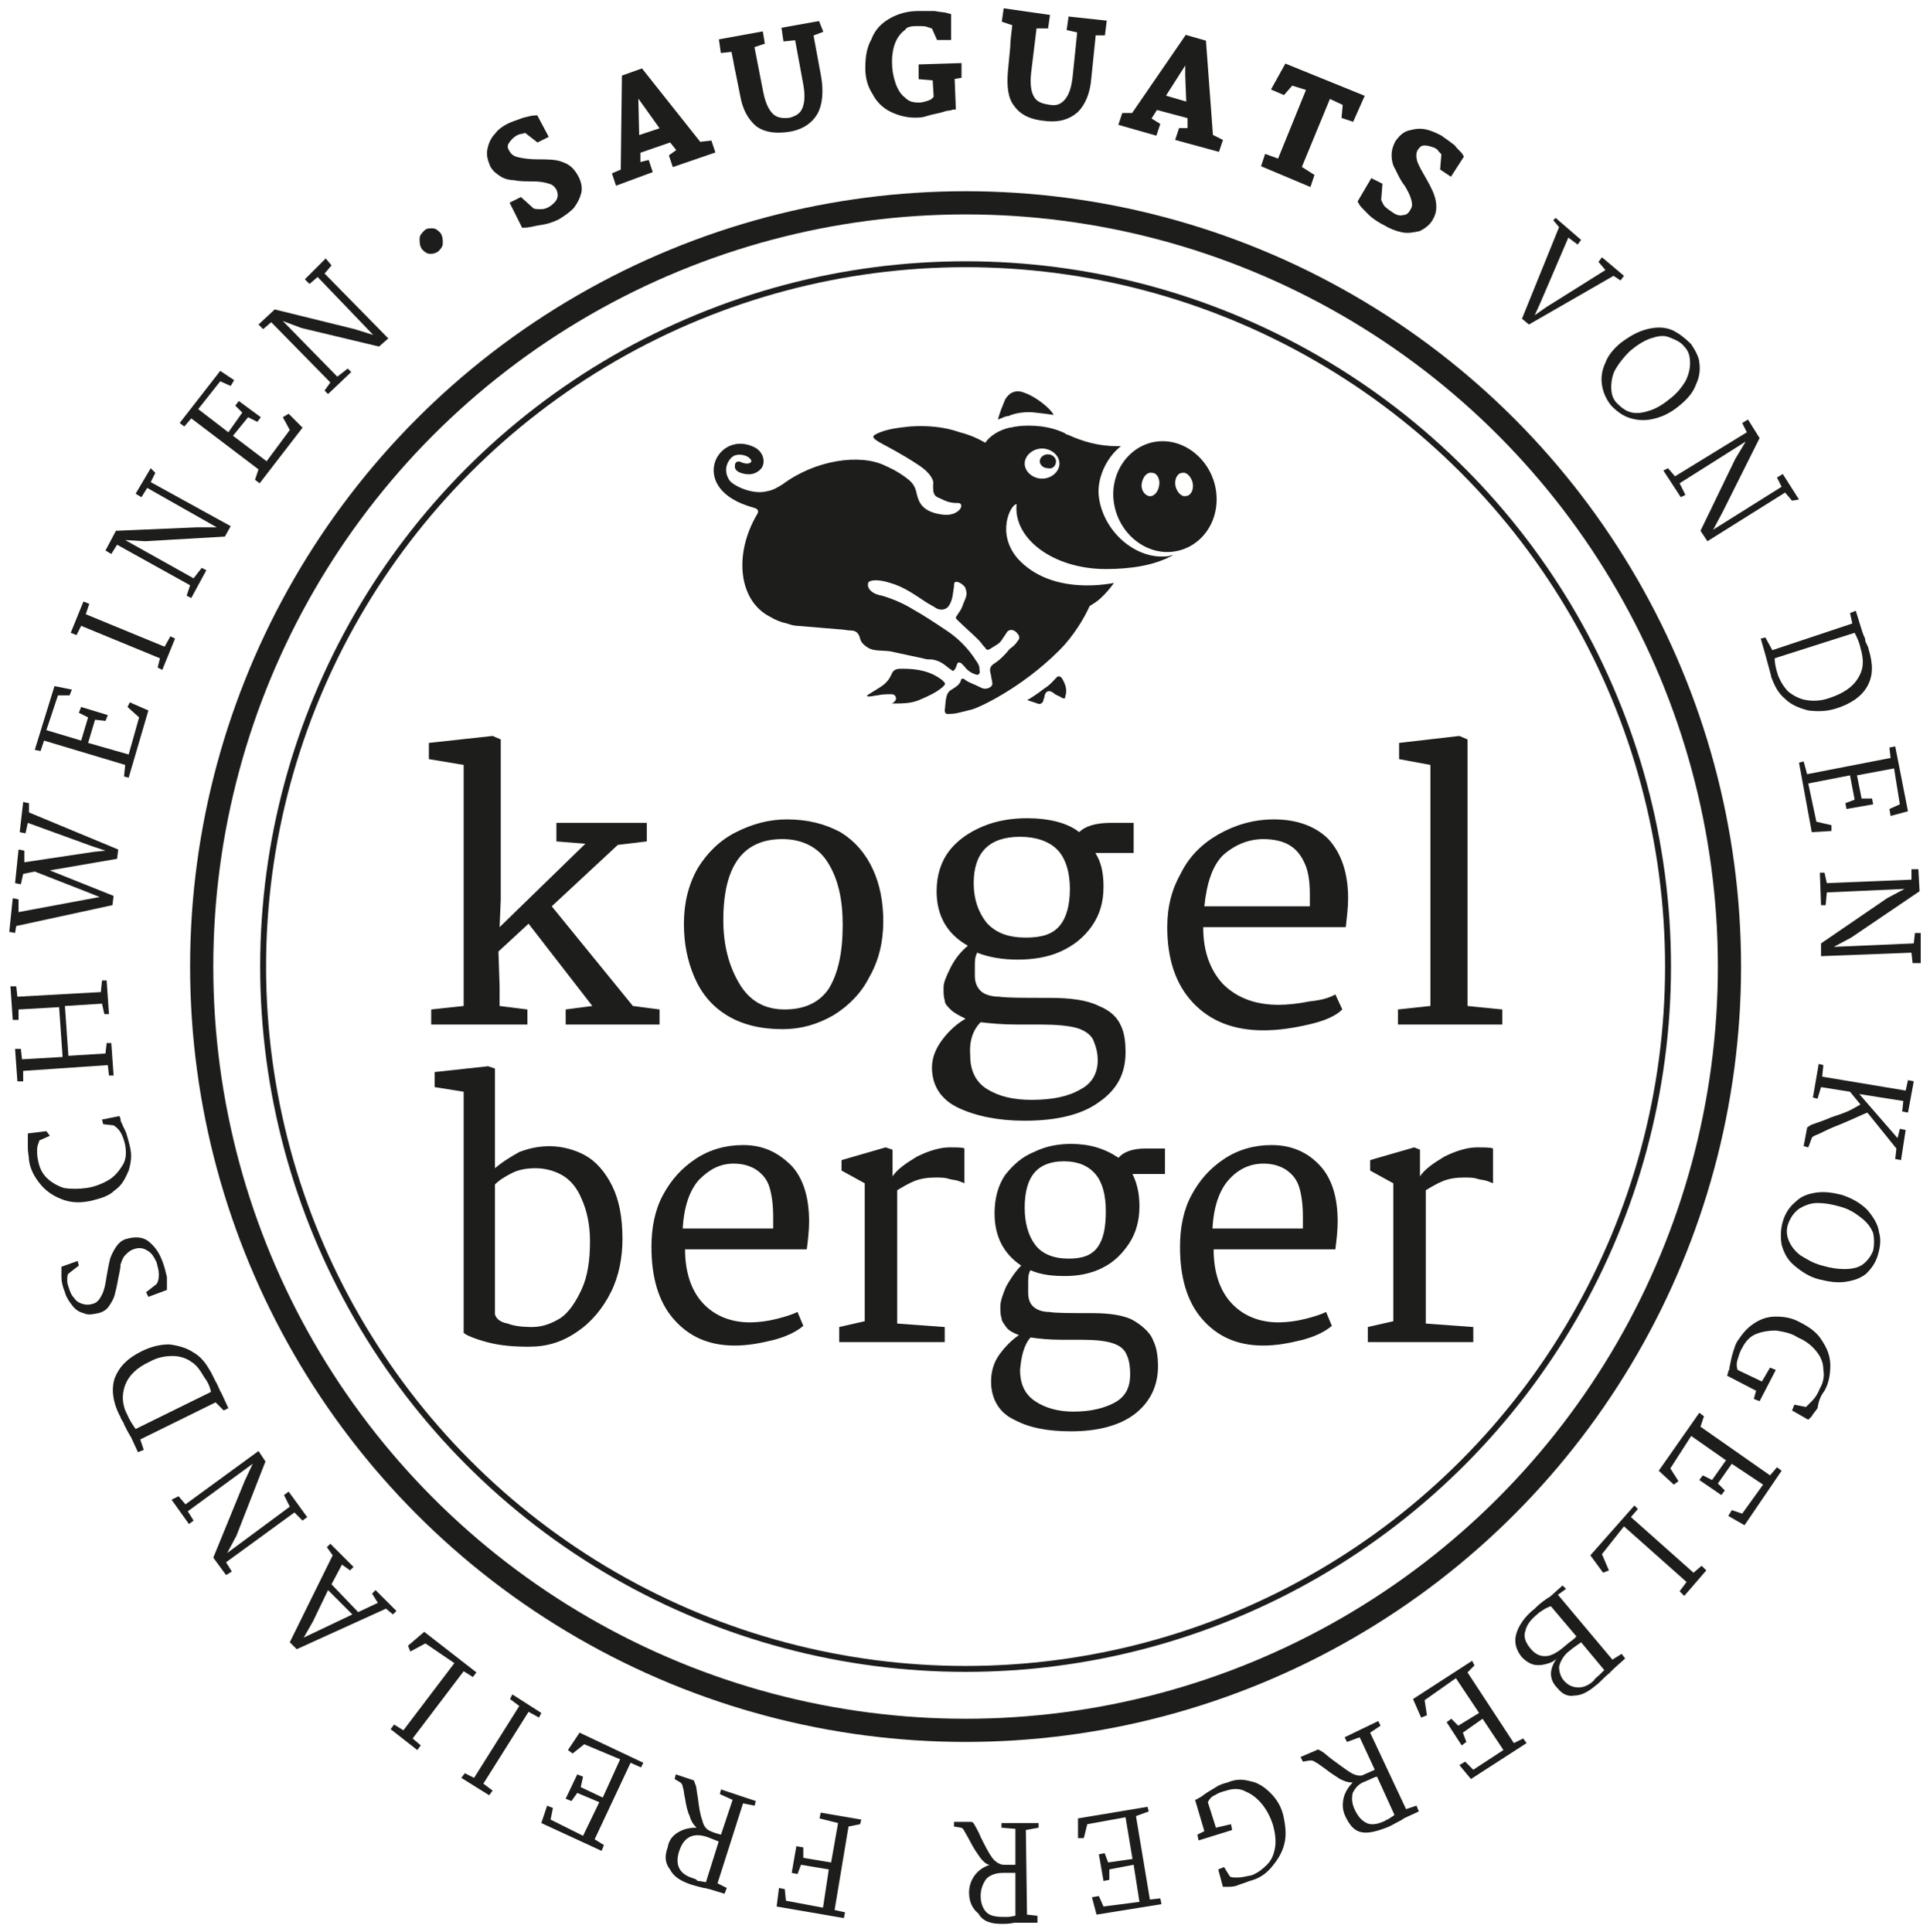 <?xml version="1.0" encoding="utf-8"?>
<!-- Generator: Adobe Illustrator 26.3.1, SVG Export Plug-In . SVG Version: 6.00 Build 0)  -->
<svg version="1.1" id="Ebene_1" xmlns="http://www.w3.org/2000/svg" xmlns:xlink="http://www.w3.org/1999/xlink" x="0px" y="0px"
	 viewBox="0 0 166.5 166.7" style="enable-background:new 0 0 166.5 166.7;" xml:space="preserve">
<style type="text/css">
	.st0{clip-path:url(#SVGID_00000016788558598854161510000006820777358550801338_);fill:none;stroke:#1D1D1B;stroke-width:2;}
	.st1{clip-path:url(#SVGID_00000016788558598854161510000006820777358550801338_);fill:none;stroke:#1D1D1B;stroke-width:0.51;}
	.st2{clip-path:url(#SVGID_00000016788558598854161510000006820777358550801338_);fill:#1D1D1B;}
	
		.st3{clip-path:url(#SVGID_00000016788558598854161510000006820777358550801338_);fill:none;stroke:#1D1D1B;stroke-width:0.5;stroke-miterlimit:7.198;}
</style>
<g>
	<defs>
		<rect id="SVGID_1_" x="0.7" y="0.7" width="165" height="165.3"/>
	</defs>
	<clipPath id="SVGID_00000044157823540812565220000016951752059954565008_">
		<use xlink:href="#SVGID_1_"  style="overflow:visible;"/>
	</clipPath>
	
		<circle style="clip-path:url(#SVGID_00000044157823540812565220000016951752059954565008_);fill:none;stroke:#1D1D1B;stroke-width:2;" cx="83.3" cy="83.4" r="65.9"/>
	
		<circle style="clip-path:url(#SVGID_00000044157823540812565220000016951752059954565008_);fill:none;stroke:#1D1D1B;stroke-width:0.51;" cx="83.3" cy="83.4" r="60.6"/>
	<path style="clip-path:url(#SVGID_00000044157823540812565220000016951752059954565008_);fill:#1D1D1B;" d="M120.6,87.1v1.3h9v-1.3
		l-3-0.3v-23l-0.7-0.3l-5.2,0.6v1.4l2.7,0.5v20.8L120.6,87.1z M109,72.4c0.9,0,1.7,0.2,2.2,0.5c0.7,0.4,1.1,1,1.4,1.7
		c0.3,0.7,0.4,1.6,0.4,2.6c0,0.5,0,0.8,0,1h-9.1c0.2-2,0.7-3.5,1.6-4.4C106.5,72.9,107.7,72.4,109,72.4 M109.9,70.7
		c-1.8,0-3.4,0.5-4.8,1.3c-1.4,0.8-2.5,1.9-3.2,3.3c-0.8,1.4-1.2,2.9-1.2,4.7c0,2.7,0.7,4.9,2.2,6.5c1.5,1.6,3.5,2.4,6.1,2.4
		c1.3,0,2.6-0.2,3.9-0.5c1.3-0.3,2.3-0.7,2.9-1.3l-0.6-1.3c-0.5,0.3-1.2,0.5-2.2,0.6c-1,0.2-1.9,0.3-2.7,0.3c-2,0-3.6-0.6-4.8-1.8
		c-1.1-1.2-1.7-2.8-1.7-4.9h12.3c0.1-0.9,0.2-1.7,0.2-2.5c0-2.2-0.6-3.9-1.7-5.1C113.5,71.3,111.9,70.7,109.9,70.7 M84.6,88.2
		c0.8,0.1,1.9,0.2,3.1,0.2l2.1,0c1.3,0,2.4,0.1,3.1,0.3c0.7,0.2,1.2,0.6,1.4,1c0.2,0.5,0.4,1,0.4,1.8c0,1.1-0.5,2-1.5,2.5
		c-1,0.6-2.4,0.9-4.2,0.9c-1.6,0-2.8-0.3-3.8-0.9c-1-0.6-1.5-1.6-1.5-2.9C83.6,89.9,83.9,88.9,84.6,88.2 M88,72.2
		c1.4,0,2.5,0.4,3.2,1.1c0.7,0.7,1.1,1.9,1.1,3.4c0,1.4-0.3,2.5-0.9,3.2c-0.6,0.7-1.5,1-2.9,1c-1.5,0-2.6-0.4-3.4-1.3
		c-0.7-0.9-1.1-2-1.1-3.4C84,73.6,85.3,72.2,88,72.2 M88.6,70.6c-1.3,0-2.6,0.2-3.8,0.7s-2.2,1.2-2.9,2.1c-0.7,0.9-1.1,2.1-1.1,3.5
		c0,2.1,0.9,3.7,2.7,4.7c-0.6,0.5-1.1,1.1-1.5,1.9s-0.6,1.3-0.6,1.7c0,0.5,0,0.8,0.1,1.1c0,0.3,0.2,0.5,0.5,0.8
		c0.3,0.3,0.7,0.5,1.3,0.8c-0.7,0.4-1.4,1-2,1.8c-0.6,0.8-0.9,1.6-0.9,2.4c0,1.6,0.8,2.8,2.3,3.5c1.5,0.7,3.4,1.1,5.7,1.1
		c2.7,0,4.9-0.5,6.4-1.6c1.6-1.1,2.3-2.5,2.3-4.3c0-0.9-0.1-1.7-0.4-2.3c-0.3-0.7-0.9-1.3-1.9-1.7c-1-0.5-2.4-0.7-4.3-0.7
		c-2.2,0-3.6,0-4.3-0.1c-0.7,0-1.3-0.2-1.6-0.5c-0.3-0.3-0.5-0.7-0.5-1.3c0-0.1,0-0.3,0-0.8s0-0.8,0.2-1.2c1,0.4,2.2,0.6,3.5,0.6
		c1.3,0,2.6-0.2,3.7-0.7c1.1-0.5,2-1.2,2.7-2.2s1-2.1,1-3.4c0-1.2-0.2-2.1-0.7-2.9h3.3V71h-2c-1.3,0-2.2,0.3-2.7,0.8
		C92.1,71,90.5,70.6,88.6,70.6 M67.5,72.4c1.7,0,3.1,0.7,3.9,2c0.9,1.4,1.3,3.2,1.3,5.4c0,2.4-0.4,4.2-1.2,5.5
		c-0.8,1.2-2.1,1.8-3.8,1.8c-1.7,0-3-0.7-3.9-2.2c-0.9-1.5-1.4-3.3-1.4-5.5C62.4,74.7,64.1,72.4,67.5,72.4 M67.9,70.7
		c-1.6,0-3,0.4-4.4,1.1c-1.4,0.7-2.5,1.8-3.3,3.1c-0.8,1.4-1.2,3-1.2,4.8c0,1.7,0.3,3.2,0.9,4.6c0.6,1.4,1.5,2.5,2.8,3.3
		c1.3,0.8,2.9,1.2,4.8,1.2c1.6,0,3-0.4,4.4-1.2c1.3-0.8,2.4-1.9,3.1-3.3c0.8-1.4,1.2-3,1.2-4.8c0-1.7-0.3-3.2-0.9-4.5
		c-0.6-1.3-1.5-2.4-2.8-3.2C71.2,71.1,69.7,70.7,67.9,70.7 M37.2,87.1v1.3h8.3v-1.3l-2.4-0.3v-1.7l-0.1-3l2.6-2.4l5.5,7.1l-2.3,0.3
		v1.3h8.1v-1.3l-2.3-0.3l-7-8.6l5.7-5.3l2.5-0.3v-1.6H48v1.6l2.5,0.2L43.1,80l0.1-2.4V63.8l-0.7-0.3L37,64.1v1.4l3,0.5v20.8
		L37.2,87.1z"/>
	<path style="clip-path:url(#SVGID_00000044157823540812565220000016951752059954565008_);fill:#1D1D1B;" d="M118,114.5v1.3h9.1
		v-1.3l-4.1-0.3v-11.5c0.5-0.3,1-0.6,1.5-0.8c0.5-0.2,1.1-0.3,1.8-0.3c0.4,0,0.8,0,1.1,0.1c0.3,0.1,0.6,0.1,0.9,0.2
		c0.3,0.1,0.5,0.2,0.5,0.2v-3c-0.2-0.1-0.7-0.1-1.4-0.1c-0.8,0-1.8,0.3-2.8,0.8c-1,0.6-1.7,1.1-2.1,1.7v-2.3L122,99l-3.8,1.1v0.9
		l2,1.1v11.9L118,114.5z M109,100.4c0.8,0,1.4,0.2,1.9,0.5c0.6,0.4,1,0.9,1.2,1.6c0.2,0.7,0.3,1.5,0.3,2.5c0,0.4,0,0.8,0,1h-7.8
		c0.1-1.9,0.6-3.3,1.4-4.2C106.8,100.9,107.8,100.4,109,100.4 M109.7,98.8c-1.5,0-2.9,0.4-4.1,1.2c-1.2,0.8-2.1,1.8-2.8,3.1
		c-0.7,1.3-1,2.8-1,4.5c0,2.6,0.6,4.7,1.9,6.2c1.3,1.5,3,2.3,5.3,2.3c1.1,0,2.2-0.2,3.4-0.5c1.1-0.3,1.9-0.7,2.5-1.2l-0.5-1.2
		c-0.4,0.2-1,0.4-1.8,0.6c-0.8,0.2-1.6,0.3-2.3,0.3c-1.7,0-3.1-0.6-4.1-1.7c-1-1.1-1.5-2.7-1.5-4.6h10.5c0.1-0.8,0.2-1.6,0.2-2.4
		c0-2.1-0.5-3.7-1.5-4.8C112.8,99.4,111.4,98.8,109.7,98.8 M88.9,115.4c0.7,0.1,1.6,0.2,2.7,0.2l1.8,0c1.1,0,2,0.1,2.6,0.3
		c0.6,0.2,1,0.5,1.2,1c0.2,0.4,0.3,1,0.3,1.7c0,1.1-0.4,1.9-1.3,2.4c-0.9,0.5-2.1,0.8-3.6,0.8c-1.3,0-2.4-0.3-3.3-0.9
		c-0.9-0.6-1.3-1.5-1.3-2.7C88.1,117.1,88.3,116.1,88.9,115.4 M91.8,100.2c1.2,0,2.1,0.4,2.7,1.1c0.6,0.7,0.9,1.8,0.9,3.2
		c0,1.4-0.2,2.4-0.7,3.1c-0.5,0.7-1.3,1-2.5,1c-1.3,0-2.3-0.4-2.9-1.2c-0.6-0.8-0.9-1.9-0.9-3.2C88.4,101.5,89.5,100.2,91.8,100.2
		 M92.4,98.7c-1.1,0-2.2,0.2-3.2,0.7c-1,0.4-1.8,1.1-2.5,2c-0.6,0.9-0.9,2-0.9,3.3c0,2,0.8,3.5,2.3,4.5c-0.5,0.5-0.9,1.1-1.3,1.8
		c-0.3,0.7-0.5,1.3-0.5,1.7c0,0.4,0,0.8,0.1,1c0,0.3,0.2,0.5,0.4,0.8c0.2,0.3,0.6,0.5,1.1,0.7c-0.6,0.4-1.2,1-1.7,1.7
		c-0.5,0.7-0.7,1.5-0.7,2.3c0,1.5,0.7,2.7,2,3.3c1.3,0.7,2.9,1,4.9,1c2.3,0,4.2-0.5,5.5-1.5c1.3-1,2-2.4,2-4.1
		c0-0.8-0.1-1.6-0.4-2.2c-0.2-0.6-0.8-1.2-1.6-1.7c-0.8-0.5-2.1-0.7-3.7-0.7c-1.9,0-3.1,0-3.7-0.1c-0.6,0-1.1-0.2-1.4-0.5
		c-0.3-0.3-0.4-0.7-0.4-1.2c0-0.1,0-0.3,0-0.8c0-0.4,0-0.8,0.2-1.1c0.9,0.4,1.9,0.5,3,0.5c1.1,0,2.2-0.2,3.2-0.7
		c1-0.5,1.7-1.2,2.3-2.1c0.6-0.9,0.9-2,0.9-3.2c0-1.1-0.2-2-0.6-2.8h2.8v-2.2h-1.7c-1.1,0-1.9,0.3-2.3,0.8
		C95.3,99.1,94,98.7,92.4,98.7 M72.4,114.5v1.3h9.1v-1.3l-4.1-0.3v-11.5c0.5-0.3,1-0.6,1.5-0.8c0.5-0.2,1.1-0.3,1.8-0.3
		c0.4,0,0.8,0,1.1,0.1c0.3,0.1,0.6,0.1,0.9,0.2c0.3,0.1,0.5,0.2,0.5,0.2v-3C83.1,99,82.6,99,81.9,99c-0.8,0-1.8,0.3-2.8,0.8
		c-1,0.6-1.7,1.1-2.1,1.7v-2.3L76.4,99l-3.8,1.1v0.9l2,1.1v11.9L72.4,114.5z M63.3,100.4c0.8,0,1.4,0.2,1.9,0.5
		c0.6,0.4,1,0.9,1.2,1.6c0.2,0.7,0.3,1.5,0.3,2.5c0,0.4,0,0.8,0,1h-7.8c0.1-1.9,0.6-3.3,1.4-4.2C61.2,100.9,62.1,100.4,63.3,100.4
		 M64.1,98.8c-1.5,0-2.9,0.4-4.1,1.2c-1.2,0.8-2.1,1.8-2.8,3.1c-0.7,1.3-1,2.8-1,4.5c0,2.6,0.6,4.7,1.9,6.2c1.3,1.5,3,2.3,5.3,2.3
		c1.1,0,2.2-0.2,3.4-0.5c1.1-0.3,1.9-0.7,2.5-1.2l-0.5-1.2c-0.4,0.2-1,0.4-1.8,0.6c-0.8,0.2-1.6,0.3-2.3,0.3c-1.7,0-3.1-0.6-4.1-1.7
		c-1-1.1-1.5-2.7-1.5-4.6h10.5c0.1-0.8,0.2-1.6,0.2-2.4c0-2.1-0.5-3.7-1.5-4.8C67.1,99.4,65.8,98.8,64.1,98.8 M42.7,113.4v-11.2
		c0.4-0.4,0.9-0.7,1.5-1c0.6-0.3,1.3-0.4,2-0.4c0.8,0,1.6,0.2,2.3,0.6c0.7,0.4,1.3,1.1,1.7,2.1c0.4,0.9,0.7,2.1,0.7,3.6
		c0,1.6-0.2,3-0.7,4.1c-0.5,1.1-1.1,2-1.8,2.5c-0.8,0.5-1.6,0.8-2.5,0.8c-0.9,0-1.6-0.1-2.1-0.3C43.2,114.1,42.8,113.8,42.7,113.4
		 M40,94.2V115c0.2,0.2,0.9,0.5,2,0.8c1.1,0.3,2.3,0.4,3.6,0.4c1.6,0,2.9-0.4,4.2-1.3c1.2-0.8,2.2-2,2.9-3.4c0.7-1.4,1-3,1-4.6
		c0-1.9-0.3-3.4-0.9-4.6c-0.6-1.2-1.4-2.1-2.3-2.6s-2-0.8-3.1-0.8c-1,0-1.8,0.2-2.6,0.5c-0.7,0.4-1.4,0.8-2.1,1.4v-8.6l-0.6-0.2
		l-4.6,0.5v1.3L40,94.2z"/>
	<path style="clip-path:url(#SVGID_00000044157823540812565220000016951752059954565008_);fill:#1D1D1B;" d="M90.1,59.4
		c-0.5,0.4-1.4,1-1.5,1c0.3,0.1,0.6,0.2,0.9,0.3c0.2,0.1,0.4,0,0.5-0.2c0-0.2,0.1-0.2,0.1-0.4c0.1-0.5,0.4-0.6,0.8-0.3
		c0.2,0.2,0.4,0.2,0.7,0.4c0.2,0.1,0.3,0.1,0.3-0.1c0.2-0.6,0-1.1-0.3-1.6c-0.1-0.1-0.2-0.2-0.4-0.1C90.9,58.7,90.6,59.1,90.1,59.4
		 M75.6,59.5c-0.3,0.2-0.5,0.3-0.8,0.5c0,0,0,0.1,0.1,0.1c0.3,0,0.6-0.1,0.8-0.1c0.4-0.1,0.8-0.1,1.2-0.1c0.3,0,0.4,0.2,0.4,0.4
		c0,0.1-0.1,0.2-0.2,0.3c-0.1,0.1-0.2,0.1-0.3,0.1c0.1,0,0.2,0,0.3,0c0.7,0,1.5,0,2.2-0.3c0.7-0.3,1.4-0.6,2-1.1
		c0.3-0.3,0.3-0.3,0-0.6c-1-0.8-2.2-1-3.4-1c-0.5,0-0.8,0-1,0.5C76.6,58.9,76.1,59.2,75.6,59.5 M89.3,35.6c1,0.1,1.5,0.2,1.6,0.2
		c-0.3-0.6-1.6-1.6-2.5-1.9c-0.7-0.3-1.3-0.1-1.7,0.6c-0.2,0.5-0.5,1.2-0.6,1.7c0.3-0.1,0.6-0.3,0.9-0.3
		C87.6,35.6,88.7,35.5,89.3,35.6 M91.1,39.8c0-0.3-0.3-0.6-0.7-0.6c-0.4,0-0.7,0.3-0.7,0.6c0,0.3,0.3,0.6,0.7,0.6
		C90.8,40.5,91.1,40.2,91.1,39.8 M91.4,40c0,0.7-0.7,1.3-1.5,1.3s-1.5-0.6-1.5-1.3c0-0.7,0.7-1.3,1.5-1.3S91.4,39.3,91.4,40
		 M96.7,38.5c-0.1,0-0.2,0-0.3,0c-1.6,0-3-0.4-4.3-1c-0.1,0-0.1,0-0.2-0.1c-0.6-0.3-1.3-0.5-2-0.6c-0.8-0.1-1.6-0.1-2.2,0
		c-0.2,0-0.4,0.1-0.6,0.1c-0.9,0.2-1.7,0.7-2.1,1.3c-0.7-0.4-1.4-0.7-2.2-0.9c-1.4-0.5-2.9-0.6-4.3-0.5c-0.9,0.1-2.1,0.2-3,0.7
		c-0.7,0.4,1,0.8,3.7,2.6c1.1,0.7,1.4,1.4,1.3,1.7c0,0.7,0,1,0.6,1.2c0.2,0.1,0.4,0.2,0.7,0.3c0.4,0.1,0.5,0.1,0.9,0.1
		c0.6,0.1,0,1.2-1.4,1c-1.7-0.2-2-1.1-2.1-1.4c-0.2-0.5-0.1-1-0.8-1.6c-1-0.8-1.8-1.1-2-1.2c-2.2-1.1-6.1-0.5-8.9,1.6c0,0,0,0,0,0
		c-0.5,0.3-0.8,0.5-1.4,0.6c-1.2,0.3-2.9-0.5-3.2-1c-0.5-0.8-0.2-1.6,0.3-2c0.4-0.3,1.3-0.2,1.6,0.3c0.1,0.2-0.2,0.3-0.3,0.3
		c-0.1,0-0.3,0-0.5-0.1c-0.2-0.1-0.4-0.1-0.5,0c-0.1,0.1-0.1,0.2-0.1,0.4c0,0.2,0.2,0.4,0.5,0.5c0.6,0.2,1.2,0.2,1.7-0.3
		c0.5-0.5,0.3-1.5-0.5-1.9c-1.8-0.9-3.3,0.3-3.5,1.6c-0.2,1.2,0.5,2.8,3.4,3.6c0.4,0.1,0.5,0.3,0.3,0.6c0,0,0,0,0,0
		c-2,3.4-1.6,7.4,1.1,8.8c0.5,0.3,1,0.5,1.5,0.6c0.3,0.1,0.6,0.2,0.9,0.2c1.2,0.1,2.4,0.2,3.6,0.3c0.3,0,0.7,0.1,1,0.1
		c0.5,0,0.7,0.3,0.8,0.7c0.1,0.4,0.4,0.6,0.7,0.8c0.5,0.3,1.2,0.2,1.9,0.3c0.9,0.2,1.9,0.4,2.8,0.6c0.3,0.1,0.5,0.1,0.8,0.1
		c0.6,0.1,0.9,0.3,1.4,0.7c0.1,0.1,0.3,0.2,0.4,0.3c0.2-0.1,0.2-0.2,0.3-0.4c0.1-0.3,0.1-0.4,0.4-0.3c0.1,0.1,0.2,0.2,0.3,0.3
		c0.2,0.3,0.6,0.6,1,0.7c0.2,0.1,0.4-0.1,0.3-0.4c0-0.2,0-0.4-0.3-0.8c-0.7-1.1-1.6-2-2.7-2.7c-0.9-0.6-1.8-1.2-2.7-1.7
		c-0.8-0.5-1.7-0.9-2.7-1.2c-1.2-0.2-1.3-0.9-1.2-1.1c0-0.2,0.7-0.4,1.9,0c1.1,0.3,2.1,1,3,1.6c0.3,0.2,0.7,0.4,1,0.6
		c0.4,0.2,0.9,0.1,1.1-0.3c0.3-0.5,0.3-1,0.4-1.6c0-0.2,0-0.4,0.2-0.4c0.3,0,0.8,0.4,0.8,0.6c0.2,0.5,0,0.8-0.2,1.3
		c-0.2,0.6-0.3,0.6-0.6,1.1c-0.1,0.1,0,0.2,0.1,0.3c0.6,0.6,1.2,1.1,1.8,1.7c0.3,0.3,0.3,0.4,0.6,0.7c0.1,0.2,0.2,0.2,0.4,0.1
		c0.6-0.4,0.8-0.4,1.1-0.9c0.2-0.3,0.2-0.3,0.4-0.6c0.3-0.3,0.7-0.1,0.9,0.2c0,0,0.3,0.3,0,0.6c-0.2,0.3-0.3,0.4-0.7,0.7
		c-0.4,0.5-0.9,1-1.4,1.3c-0.4,0.3-0.3,0.6-0.2,1c0,0.2,0.1,0.4,0.1,0.6c0.1,0.4-0.5,0.6-0.8,0.5c-0.3-0.1-0.6-0.3-0.9-0.4
		c-0.2-0.1-0.5-0.2-0.7-0.4c-0.2-0.1-0.3,0-0.3,0.1c-0.1,0.4-0.5,0.6-0.8,0.8c-0.6,0.3-0.5,1.2-0.6,1.8c0,0.2,0.1,0.3,0.2,0.3
		c0.3,0,0.6,0,1-0.1c0.4-0.1,0.8-0.2,1.2-0.3c0.4-0.1,4.1-1.7,7.5-5.1c1.2-1.2,2.1-2.7,2.6-3.8c0.1-0.1,0.2-0.1,0.3-0.2
		c0.9-0.5,1.8-1.8,1.8-1.8c-0.1,0-5.3,1.2-8.3-2.1c-1.9-2.2-0.6-4.7-0.1-4.7c-0.3,3,3.2,5.6,7.7,5.6c2.1,0,4.2-0.3,5.8-1.2
		c-0.2,0-0.3,0.1-0.5,0.1c-2.7,0.3-5.5-2.1-5.9-5.1C94.6,41.5,95.3,39.6,96.7,38.5 M102.3,42.8c-0.4,0.1-0.8-0.4-0.9-0.9
		c-0.1-0.6,0.2-1.1,0.6-1.1c0.4-0.1,0.8,0.4,0.9,0.9C103,42.3,102.7,42.8,102.3,42.8 M100,41.9c-0.1,0.6-0.5,1-0.9,0.9
		c-0.4-0.1-0.7-0.6-0.6-1.1c0.1-0.6,0.5-1,0.9-0.9C99.8,40.8,100.1,41.3,100,41.9 M104.9,42.3c-0.4-2.6-2.7-4.5-5.1-4.2
		c-2.4,0.3-4.1,2.7-3.7,5.3c0.4,2.6,2.7,4.5,5.1,4.2C103.6,47.3,105.3,45,104.9,42.3"/>
	<path style="clip-path:url(#SVGID_00000044157823540812565220000016951752059954565008_);fill:#1D1D1B;" d="M37.8,21.7
		c0.2-0.2,0.4-0.4,0.4-0.7c0-0.3,0-0.6-0.2-0.9c-0.2-0.2-0.4-0.4-0.7-0.4c-0.3,0-0.5,0-0.7,0.2c-0.2,0.2-0.4,0.4-0.4,0.7
		c0,0.3,0,0.6,0.2,0.9c0.2,0.2,0.4,0.4,0.7,0.4C37.3,21.9,37.5,21.9,37.8,21.7 M28.1,22.3l-1.8,1.8l0.4,0.4l0.7-0.6l4.8,5l-1.6-0.5
		l-6.9-1.7l-1.4,1.3l0.4,0.4l0.7-0.6l5.1,5.2L28,33.7l0.3,0.3l2-1.9l-0.3-0.3l-0.9,0.7l-4.7-4.8l1.6,0.6l6.7,1.6l0.8-0.7l-5.5-5.6
		l0.6-0.7L28.1,22.3z M22,41.4l0.4,0.3l3.7-4.8l-1.2-1.2L24.4,36l0.6,1.1l-2,2.7l-2.9-2.2l1.3-1.6l0.8,0.4l0.3-0.4l-1.9-1.4
		l-0.3,0.4l0.6,0.6l-1.2,1.7l-2.6-2l1.9-2.4l0.9,0.4l0.3-0.5L19,32l-3.5,4.5l0.4,0.3l0.6-0.7l5.8,4.4L22,41.4z M13,40.4l-1.3,2.2
		l0.5,0.3l0.5-0.8l6,3.4l-1.7,0L10,45.8l-0.9,1.7l0.5,0.3l0.5-0.8l6.3,3.5l-0.3,0.9l0.4,0.2l1.3-2.4L17.4,49l-0.7,0.9l-5.9-3.3
		l1.7,0.1l6.9-0.4l0.5-0.9l-6.9-3.8l0.4-0.8L13,40.4z M13.6,57.6l0.4,0.2l1.1-2.7l-0.4-0.2l-0.5,0.9L7.4,53l0.3-0.9l-0.5-0.2
		l-1.1,2.7l0.5,0.2l0.4-0.8l6.8,2.8L13.6,57.6z M10.7,67l0.4,0.1l1.7-5.8l-1.6-0.7L11,61l1,0.9l-0.9,3.2l-3.5-1l0.6-2l0.9,0.1
		l0.2-0.5L7,61l-0.2,0.5l0.8,0.4l-0.6,2L4,63l1-3l1,0l0.2-0.5l-1.5-0.3L3,64.7l0.5,0.1l0.3-0.9l7,2.1L10.7,67z M1.4,79.9l8.3-1.8
		l0.1-0.8l-5.5-2.2l5.8-1l0.1-0.8l-7.7-3.2l0-0.8L2,69.2l-0.3,2.6l0.5,0.1l0.2-0.9L7.9,73l1.2,0.4l-1,0.1l-6,0.9l0-1l-0.5-0.1
		l-0.3,2.9l0.5,0.1l0.2-0.9l1-0.2L7.6,77l1,0.4l-1.1,0.2l-5.9,1.1l0-1.1l-0.5-0.1l-0.3,2.9l0.5,0.1L1.4,79.9z M9.4,92.8l0.4,0
		l-0.2-2.8l-0.4,0l-0.1,0.9l-3.2,0.2l-0.3-4.3l3.2-0.2l0.2,0.9l0.4,0l-0.2-2.9l-0.4,0l-0.1,1L1.5,86l-0.1-0.9l-0.5,0L1.1,88l0.5,0
		l0-0.9l3.5-0.2l0.3,4.3l-3.5,0.2l-0.1-0.9l-0.5,0l0.2,2.8l0.5,0l0-0.9l7.3-0.5L9.4,92.8z M2.5,100.1c0.1,0.8,0.5,1.5,1,2.1
		s1.1,1,1.9,1.3c0.8,0.3,1.6,0.3,2.5,0.1c0.8-0.2,1.5-0.4,2-0.9c0.6-0.4,0.9-1,1.2-1.7c0.2-0.7,0.3-1.3,0.1-2.1
		c-0.1-0.4-0.2-0.8-0.3-1.1s-0.3-0.6-0.4-0.9c0,0-0.1-0.1-0.1-0.3s-0.1-0.2-0.1-0.3l-1.5,0.3l0.1,0.4l0.9,0.1c0.5,0.3,0.8,0.8,1,1.7
		c0.1,0.6,0.1,1.2-0.2,1.7c-0.3,0.5-0.7,1-1.2,1.3c-0.5,0.3-1.2,0.6-1.9,0.7c-0.7,0.1-1.4,0.1-2,0c-0.6-0.2-1.1-0.5-1.5-0.9
		c-0.4-0.4-0.6-0.9-0.7-1.4c-0.1-0.4-0.1-0.7-0.1-1c0-0.3,0.1-0.5,0.2-0.8l0.9-0.4L4,97.6l-1.6,0.2l0,0.3c0,0.3,0,0.7,0,1
		C2.4,99.4,2.5,99.8,2.5,100.1 M14,108.8c-0.3-0.8-0.7-1.3-1.2-1.7c-0.5-0.4-1.2-0.4-1.9-0.2c-0.4,0.1-0.7,0.4-0.9,0.7
		c-0.2,0.3-0.4,0.7-0.5,1c-0.1,0.4-0.2,0.9-0.3,1.5c-0.1,0.7-0.2,1.2-0.4,1.6c-0.2,0.4-0.4,0.7-0.8,0.8c-0.3,0.1-0.6,0.1-0.9,0
		c-0.3-0.1-0.5-0.2-0.7-0.5c-0.2-0.2-0.3-0.4-0.4-0.7c-0.1-0.3-0.2-0.5-0.2-0.8c0-0.2,0-0.5,0.1-0.6l0.9-0.7l-0.1-0.4l-1.4,0.5
		c0,0.2,0,0.5,0,0.9c0,0.4,0.1,0.8,0.3,1.3c0.1,0.4,0.3,0.7,0.6,1.1s0.6,0.6,1,0.7c0.4,0.2,0.8,0.1,1.3,0c0.4-0.1,0.7-0.3,0.9-0.6
		c0.2-0.3,0.4-0.6,0.5-1c0.1-0.4,0.2-0.8,0.3-1.4c0.1-0.5,0.2-0.9,0.2-1.2c0.1-0.3,0.2-0.6,0.4-0.8s0.4-0.4,0.7-0.5
		c0.5-0.2,0.9-0.1,1.2,0.1c0.4,0.2,0.6,0.6,0.8,1c0.1,0.4,0.2,0.7,0.2,1s0,0.6-0.2,0.9l-0.9,0.7l0.2,0.4l1.6-0.6c0-0.2,0-0.6,0-1.1
		C14.3,109.8,14.2,109.3,14,108.8 M18.2,120.1l-6.5,3.2c-0.2-0.3-0.5-0.7-0.7-1.2c-0.5-0.9-0.5-1.8-0.2-2.6c0.3-0.8,1-1.5,2.1-2
		c0.7-0.4,1.4-0.5,2-0.5c0.6,0,1.2,0.2,1.6,0.5c0.5,0.3,0.8,0.8,1.1,1.3C17.9,119.2,18.1,119.6,18.2,120.1 M19.3,121.7l0.4-0.2
		l-0.6-1.3c-0.2-0.3-0.3-0.7-0.5-1c-0.2-0.4-0.3-0.6-0.4-0.8c-0.4-0.7-0.8-1.3-1.5-1.7c-0.6-0.4-1.3-0.6-2.1-0.7
		c-0.8,0-1.6,0.2-2.4,0.6c-1.2,0.6-1.9,1.3-2.3,2.3c-0.3,0.9-0.2,2,0.4,3.2c0.1,0.1,0.1,0.3,0.2,0.4c0.1,0.2,0.2,0.3,0.2,0.4
		c0.2,0.4,0.4,0.8,0.6,1.1l0.6,1.3l0.5-0.2l-0.3-0.9l6.5-3.2L19.3,121.7z M14.8,129.4l1.5,2.1l0.4-0.3l-0.5-0.8l5.6-4.1l-0.7,1.5
		l-2.7,6.6l1.1,1.5l0.5-0.3l-0.5-0.8l5.9-4.3l0.7,0.7l0.4-0.3l-1.6-2.2l-0.4,0.3l0.5,1l-5.4,4l0.8-1.5l2.5-6.4l-0.6-0.9l-6.3,4.6
		l-0.6-0.7L14.8,129.4z M28.3,137.2l2.1,2.1l-4.2,2l0.8-1.4L28.3,137.2z M33.9,139.3l0.3-0.3l-1.8-1.8l-0.3,0.3l0.5,0.8l-1.7,0.8
		l-2.3-2.4l0.9-1.7l0.7,0.5l0.3-0.3l-2-2l-0.3,0.3l0.5,0.7l-3.7,7.5l0.6,0.6l7.7-3.5L33.9,139.3z M40.8,144.7l0.3-0.4l-4.5-3.5
		l-1.4,1.2l0.2,0.5l1.3-0.7l2.5,1.7l-4.4,5.8l-0.8-0.5l-0.3,0.4l2.3,1.8l0.3-0.4l-0.7-0.6l4.4-5.8L40.8,144.7z M46.5,148.2l0.2-0.4
		l-2.5-1.6l-0.2,0.4l0.8,0.6l-3.9,6.2l-0.8-0.4l-0.3,0.4l2.4,1.5l0.3-0.4l-0.8-0.6l3.9-6.2L46.5,148.2z M55.3,152.5l0.2-0.4
		l-5.5-2.6L49,151l0.4,0.3l1-0.8l3.1,1.3l-1.5,3.3l-1.9-0.9l0.2-0.9l-0.5-0.2l-1,2.1l0.5,0.2l0.5-0.7l1.9,0.8l-1.4,2.9l-2.8-1.4
		l0.2-1l-0.5-0.2l-0.5,1.5l5.2,2.4l0.2-0.5l-0.8-0.5l3.1-6.6L55.3,152.5z M59.9,162.1c-0.7-0.2-1.1-0.5-1.3-0.9
		c-0.2-0.4-0.2-0.9,0-1.5c0.2-0.6,0.5-1,0.9-1.2c0.4-0.2,0.9-0.2,1.5,0c0.5,0.2,0.8,0.3,1,0.4l-1.1,3.5c-0.1,0-0.4-0.1-0.7-0.1
		C60,162.1,59.9,162.1,59.9,162.1 M59.6,162.6c0.3,0.1,0.7,0.2,1.1,0.3c0.2,0,0.4,0.1,0.5,0.1l1.3,0.4l0.2-0.5l-0.8-0.4l2.2-6.9
		l1,0.2l0.1-0.4l-3-1l-0.1,0.4l1.1,0.5l-1,3c-0.4-0.1-0.7-0.2-0.9-0.3c-0.3-0.1-0.6-0.4-0.7-0.9c-0.2-0.5-0.3-1.2-0.4-2
		c-0.1-0.5-0.1-0.9-0.2-1.1c-0.1-0.2-0.1-0.4-0.2-0.4l-1.5-0.5l-0.1,0.4l0.5,0.3c0.1,0.1,0.2,0.2,0.2,0.4c0.1,0.2,0.1,0.6,0.2,1
		c0.1,0.6,0.2,1.1,0.4,1.5c0.1,0.4,0.3,0.7,0.5,0.9l0.1,0.1c-0.6,0-1.1,0.1-1.6,0.4c-0.5,0.3-0.8,0.7-0.9,1.3
		c-0.3,0.8-0.2,1.4,0.2,1.9C58.1,161.9,58.7,162.3,59.6,162.6 M74.2,157.4l0.1-0.4l-3.5-0.6l-0.1,0.5l1.6,0.4l-0.6,3.4l-2.4-0.4
		l0-0.9l-0.6-0.1l-0.4,2.3l0.5,0.1l0.3-0.8l2.4,0.4l-0.5,3.3l-3.2-0.6l-0.1-1l-0.5-0.1l-0.2,1.6l5.8,1l0.1-0.5l-0.9-0.2l1.2-7.2
		L74.2,157.4z M86.6,165.4c-0.7,0-1.2-0.1-1.5-0.4c-0.3-0.3-0.5-0.8-0.5-1.4c0-0.6,0.2-1.1,0.5-1.5c0.3-0.3,0.8-0.5,1.4-0.5
		c0.5,0,0.9,0,1.1,0l0,3.7c-0.1,0-0.4,0.1-0.7,0.1C86.7,165.4,86.6,165.4,86.6,165.4 M86.4,166c0.3,0,0.7,0,1.1-0.1
		c0.2,0,0.4,0,0.6,0l1.4,0l0-0.6l-0.9-0.1l-0.1-7.3l1.1-0.2l0-0.4l-3.2,0l0,0.4l1.2,0.1l0,3.1c-0.5,0-0.8,0-1,0
		c-0.3,0-0.7-0.2-1-0.6c-0.3-0.4-0.6-1-1-1.8c-0.2-0.5-0.4-0.8-0.5-1c-0.1-0.2-0.2-0.3-0.3-0.3l-1.5,0l0,0.4l0.6,0.1
		c0.1,0,0.2,0.1,0.3,0.3c0.1,0.2,0.3,0.5,0.5,0.9c0.3,0.6,0.6,1,0.8,1.3c0.2,0.3,0.5,0.6,0.8,0.7l0.1,0c-0.6,0.2-1,0.5-1.3,0.9
		c-0.3,0.4-0.5,0.9-0.5,1.5c0,0.8,0.3,1.4,0.8,1.8C84.8,165.8,85.5,166,86.4,166 M99.1,156.3l-0.1-0.4l-6,1l0,1.7l0.5,0l0.3-1.2
		l3.3-0.6l0.6,3.6l-2.1,0.3l-0.3-0.8l-0.5,0.1l0.4,2.3l0.5-0.1l0-0.9l2.1-0.4l0.5,3.2l-3.1,0.4l-0.4-0.9l-0.6,0.1l0.4,1.5l5.6-0.9
		l-0.1-0.5l-0.9,0.1l-1.2-7.2L99.1,156.3z M107.8,162.3c0.8-0.2,1.4-0.6,1.9-1.2c0.5-0.6,0.9-1.2,1.1-2s0.1-1.6-0.1-2.5
		c-0.2-0.8-0.6-1.4-1.1-1.9c-0.5-0.5-1.1-0.9-1.7-1c-0.7-0.2-1.3-0.2-2,0.1c-0.4,0.1-0.7,0.2-1,0.4c-0.3,0.2-0.7,0.4-1.1,0.7
		c0,0-0.1,0.1-0.3,0.2c-0.2,0.1-0.3,0.2-0.4,0.2l0.8,2.7l-0.6,0.3l0.1,0.5l2.9-0.9l-0.1-0.5l-1.3,0.3l-0.7-2.2
		c0.1-0.2,0.3-0.5,0.6-0.6c0.3-0.2,0.6-0.3,1-0.4c0.6-0.2,1.2-0.2,1.7,0.1c0.5,0.2,1,0.6,1.4,1.1c0.4,0.5,0.7,1.1,0.9,1.7
		c0.2,0.7,0.3,1.4,0.2,2c-0.1,0.6-0.3,1.1-0.7,1.5s-0.8,0.7-1.3,0.9c-0.5,0.1-0.9,0.2-1.2,0.2c-0.4,0-0.6,0-0.7-0.1l-0.5-0.8
		l-0.5,0.2l0.4,1.5c0.1,0,0.2,0,0.4,0c0.2,0,0.5,0,0.8-0.1C106.9,162.6,107.3,162.5,107.8,162.3 M119.5,157.1
		c-0.6,0.3-1.2,0.4-1.6,0.2c-0.4-0.2-0.7-0.5-1-1.1c-0.3-0.6-0.3-1.1-0.2-1.5c0.2-0.4,0.5-0.8,1.1-1c0.5-0.2,0.8-0.4,1-0.4l1.5,3.3
		c-0.1,0.1-0.3,0.2-0.6,0.4C119.6,157,119.5,157.1,119.5,157.1 M119.6,157.7c0.3-0.1,0.6-0.3,1-0.5c0.2-0.1,0.4-0.2,0.5-0.3l1.3-0.6
		l-0.2-0.5l-0.9,0.3l-3.1-6.6l0.9-0.6l-0.2-0.4l-2.9,1.4l0.2,0.4l1.1-0.4l1.3,2.8c-0.4,0.2-0.7,0.3-0.9,0.4
		c-0.3,0.2-0.7,0.1-1.1-0.1c-0.5-0.3-1-0.7-1.7-1.2c-0.4-0.3-0.7-0.6-0.9-0.7c-0.2-0.1-0.3-0.2-0.4-0.1l-1.4,0.6l0.2,0.4l0.6-0.1
		c0.1,0,0.3,0,0.4,0.1c0.2,0.1,0.5,0.3,0.9,0.6c0.5,0.4,1,0.7,1.3,0.9c0.4,0.2,0.7,0.3,1,0.3l0.1,0c-0.4,0.4-0.7,0.9-0.8,1.4
		c-0.1,0.5-0.1,1,0.2,1.6c0.4,0.8,0.8,1.2,1.4,1.3C118.1,158.2,118.8,158,119.6,157.7 M127.2,143.7l-0.2-0.4l-5.1,3.3l0.7,1.6
		l0.5-0.2l-0.2-1.3l2.7-1.9l2,3l-1.8,1.1l-0.6-0.6l-0.4,0.3l1.3,2l0.4-0.3l-0.3-0.8l1.7-1.2l1.8,2.7l-2.6,1.7l-0.7-0.7l-0.5,0.3
		l1,1.2l4.8-3.1l-0.3-0.4l-0.8,0.4l-4-6.1L127.2,143.7z M133.8,138.6l2.2,2.6c-0.1,0.1-0.3,0.3-0.6,0.5l-0.6,0.5
		c-0.5,0.4-1,0.7-1.5,0.7c-0.5,0-0.9-0.2-1.3-0.7c-0.4-0.5-0.6-1-0.4-1.5c0.1-0.5,0.5-1,1-1.4c0.2-0.2,0.4-0.3,0.7-0.5
		C133.5,138.7,133.7,138.6,133.8,138.6 M136.4,141.7l2,2.4c-0.1,0.1-0.2,0.2-0.4,0.4c-0.2,0.2-0.4,0.3-0.5,0.5
		c-0.4,0.4-0.9,0.6-1.3,0.6c-0.4,0-0.8-0.1-1.2-0.5c-0.4-0.4-0.5-0.9-0.5-1.3c0.1-0.4,0.3-0.8,0.7-1.2l0.5-0.4
		C136.1,141.9,136.3,141.8,136.4,141.7 M135.1,137.1l-0.3-0.3l-1,0.9c0,0-0.1,0.1-0.3,0.2c-0.6,0.4-0.9,0.7-1.1,0.9
		c-0.9,0.7-1.4,1.5-1.6,2.2c-0.2,0.7,0,1.4,0.5,2c0.3,0.3,0.6,0.5,0.9,0.6c0.3,0.1,0.7,0.1,1.1,0s0.7-0.2,1-0.5
		c-0.3,0.4-0.5,0.9-0.5,1.3c0,0.5,0.2,0.9,0.6,1.3c0.4,0.5,0.9,0.7,1.4,0.6c0.6,0,1.2-0.3,1.9-0.9c0.3-0.2,0.6-0.6,1.1-1l0.4-0.4
		l1-0.9l-0.3-0.4l-0.8,0.5l-4.7-5.6L135.1,137.1z M141.3,130.2l-0.3-0.3l-3.8,4.3l1.1,1.5l0.5-0.2l-0.6-1.4l1.9-2.4l5.4,4.8
		l-0.6,0.8l0.4,0.4l1.9-2.2l-0.4-0.4l-0.7,0.6l-5.4-4.8L141.3,130.2z M147,122.2l-0.4-0.3l-3.5,5l1.3,1.2l0.4-0.3l-0.7-1.1l1.8-2.8
		l3,2.1l-1.2,1.7l-0.8-0.4l-0.3,0.4l1.9,1.3l0.3-0.4l-0.6-0.6l1.2-1.7l2.7,1.8l-1.8,2.5l-0.9-0.3l-0.3,0.5l1.4,0.8l3.2-4.7l-0.4-0.3
		l-0.6,0.7l-6-4.2L147,122.2z M157.4,120c0.4-0.7,0.5-1.5,0.5-2.2c0-0.8-0.3-1.5-0.7-2.1c-0.4-0.7-1.1-1.2-1.9-1.6
		c-0.7-0.4-1.4-0.5-2.1-0.5c-0.7,0-1.3,0.2-1.9,0.6c-0.6,0.4-1,0.9-1.4,1.5c-0.2,0.3-0.3,0.7-0.4,1c-0.1,0.3-0.2,0.8-0.3,1.3
		c0,0.1,0,0.2-0.1,0.3c0,0.2-0.1,0.3-0.1,0.4l2.5,1.3l-0.2,0.7l0.5,0.2l1.4-2.7l-0.5-0.2l-0.7,1.2l-2.1-1c-0.1-0.3-0.1-0.6,0-0.9
		c0.1-0.3,0.2-0.7,0.4-1c0.3-0.6,0.7-1,1.2-1.2c0.5-0.2,1.1-0.3,1.7-0.3c0.6,0.1,1.3,0.2,1.9,0.6c0.7,0.3,1.2,0.7,1.6,1.2
		s0.6,1,0.6,1.6c0.1,0.5,0,1.1-0.3,1.6c-0.2,0.5-0.4,0.8-0.7,1.1s-0.4,0.4-0.5,0.5l-1-0.2l-0.2,0.5l1.4,0.8c0,0,0.1-0.1,0.3-0.3
		c0.1-0.2,0.3-0.4,0.5-0.7C156.9,120.8,157.1,120.4,157.4,120 M161.6,107.9c-0.2,0.5-0.5,0.9-0.9,1.2c-0.4,0.3-1,0.4-1.6,0.4
		c-0.6,0-1.2-0.1-1.9-0.3c-0.8-0.2-1.4-0.6-1.9-0.9c-0.5-0.4-0.8-0.8-1-1.3c-0.2-0.5-0.2-1,0-1.5c0.2-0.5,0.5-0.9,0.9-1.2
		c0.5-0.3,1-0.5,1.6-0.5c0.6,0,1.2,0.1,1.9,0.3c0.8,0.2,1.4,0.6,1.9,1c0.5,0.4,0.8,0.8,1,1.3C161.7,106.9,161.7,107.4,161.6,107.9
		 M162,108.3c0.2-0.7,0.3-1.3,0.1-2c-0.1-0.7-0.5-1.3-1-1.9c-0.6-0.6-1.3-1-2.2-1.3c-0.8-0.2-1.5-0.3-2.2-0.2
		c-0.7,0.1-1.3,0.3-1.8,0.8c-0.5,0.4-0.9,1-1.1,1.7c-0.2,0.7-0.2,1.4-0.1,2c0.2,0.7,0.5,1.3,1.1,1.8c0.6,0.5,1.3,1,2.2,1.2
		c0.8,0.2,1.5,0.3,2.2,0.2c0.7-0.1,1.3-0.3,1.8-0.7C161.4,109.5,161.8,109,162,108.3 M157.3,91.9l-0.4-0.1l-0.5,2.9l0.4,0.1l0.3-1
		l2.5,0.4l0.9,1.1c-0.2,0.1-0.5,0.3-0.9,0.5c-0.4,0.2-1,0.4-1.6,0.6c-0.7,0.3-1.3,0.5-1.6,0.6c-0.3,0.1-0.5,0.3-0.5,0.3l-0.3,1.6
		l0.4,0.1l0.3-0.8c0-0.1,0.2-0.2,0.7-0.4c0.4-0.2,1-0.5,1.8-0.8c1.2-0.5,2-0.9,2.3-1l2.5,3.1l-0.1,0.9l0.5,0.1l0.4-2.6l-0.5-0.1
		l-0.2,0.8l-3.3-3.8l3.8,0.6l-0.1,0.9l0.5,0.1l0.5-2.7l-0.5-0.1l-0.2,0.9l-7.2-1.2L157.3,91.9z M165.8,83.1l-0.1-2.6l-0.5,0
		l-0.1,0.9l-6.9,0.3l1.5-0.8l5.9-4l-0.1-1.9l-0.6,0l0,0.9l-7.3,0.3l-0.2-0.9l-0.4,0l0.1,2.8l0.4,0l0.1-1.1l6.7-0.3l-1.5,0.8
		l-5.7,3.9l0,1.1l7.8-0.3l0.1,0.9L165.8,83.1z M155.6,65.7l-0.4,0.1l1.1,6l1.7-0.1l0-0.5l-1.3-0.3l-0.7-3.3l3.6-0.7l0.4,2.1
		l-0.8,0.3l0.1,0.5l2.3-0.4l-0.1-0.5l-0.9,0l-0.4-2l3.2-0.6l0.5,3.1l-0.9,0.4l0.1,0.6l1.5-0.4l-1.1-5.6l-0.5,0.1l0.1,0.9l-7.2,1.4
		L155.6,65.7z M153.1,56.8l6.9-2.2c0.2,0.4,0.4,0.8,0.5,1.3c0.3,1,0.3,1.8-0.2,2.6c-0.4,0.7-1.2,1.3-2.4,1.7
		c-0.8,0.3-1.5,0.3-2.1,0.2s-1.1-0.4-1.5-0.7c-0.4-0.4-0.7-0.9-0.9-1.4C153.2,57.7,153.1,57.2,153.1,56.8 M152.3,55l-0.4,0.1
		l0.4,1.4c0.1,0.4,0.2,0.7,0.3,1.1c0.1,0.4,0.2,0.7,0.2,0.8c0.3,0.8,0.6,1.4,1.2,1.9c0.5,0.5,1.2,0.8,2,1c0.8,0.1,1.6,0.1,2.5-0.2
		c1.2-0.4,2.1-1,2.6-1.9c0.5-0.9,0.5-1.9,0.1-3.2c0-0.1-0.1-0.3-0.2-0.5c-0.1-0.2-0.1-0.3-0.1-0.4c-0.2-0.4-0.3-0.8-0.4-1.1
		l-0.4-1.3l-0.5,0.2l0.2,0.9l-6.9,2.3L152.3,55z M155.2,43.1l-1.4-2.2l-0.5,0.3l0.4,0.8l-5.9,3.7l0.8-1.5l3.2-6.4l-1-1.6l-0.5,0.3
		l0.4,0.8l-6.2,3.8l-0.6-0.7l-0.4,0.2l1.5,2.3l0.4-0.2l-0.5-1l5.7-3.6l-0.9,1.5l-3,6.2l0.6,0.9l6.7-4.2l0.6,0.7L155.2,43.1z
		 M145.3,29.9c0.4,0.4,0.5,0.9,0.5,1.4c0,0.5-0.1,1-0.4,1.6c-0.3,0.5-0.7,1-1.2,1.4c-0.6,0.5-1.2,0.9-1.8,1.1
		c-0.6,0.2-1.1,0.3-1.6,0.2c-0.5-0.1-0.9-0.4-1.3-0.8c-0.4-0.4-0.5-0.9-0.5-1.4c0-0.5,0.1-1.1,0.4-1.6c0.3-0.5,0.7-1,1.2-1.5
		c0.6-0.5,1.2-0.9,1.8-1.1c0.6-0.2,1.1-0.3,1.6-0.1C144.5,29.3,145,29.5,145.3,29.9 M145.9,29.7c-0.5-0.5-1-0.9-1.6-1.2
		c-0.7-0.3-1.4-0.3-2.2-0.1c-0.8,0.2-1.5,0.6-2.3,1.2c-0.6,0.5-1.1,1.1-1.3,1.7c-0.3,0.6-0.4,1.3-0.3,1.9c0.1,0.7,0.4,1.3,0.8,1.8
		c0.5,0.5,1,0.9,1.7,1.1c0.7,0.2,1.4,0.2,2.1,0c0.8-0.2,1.5-0.6,2.2-1.2c0.6-0.5,1.1-1.1,1.3-1.7c0.3-0.6,0.4-1.3,0.3-1.9
		C146.6,30.9,146.3,30.3,145.9,29.7 M134.5,19.6l-3.2,7.9l0.6,0.5l7.3-4.2l0.6,0.4l0.3-0.4l-1.9-1.6l-0.3,0.4l0.6,0.7l-5.1,3.2
		l-1,0.7l0.5-1.1l2.4-5.6l0.8,0.6l0.3-0.4l-2.2-1.9L134,19L134.5,19.6z M119.5,19.2c0.5,0.3,1,0.5,1.5,0.6c0.5,0.1,0.9,0,1.4-0.1
		c0.4-0.2,0.8-0.5,1-0.9c0.3-0.5,0.3-1,0.2-1.5c-0.1-0.5-0.4-1.1-0.8-1.8c-0.4-0.7-0.7-1.2-0.8-1.6c-0.1-0.4-0.1-0.8,0.1-1.1
		c0.2-0.3,0.4-0.5,0.8-0.5c0.3,0,0.6,0.1,0.9,0.2c0.2,0.1,0.4,0.2,0.5,0.4c0.2,0.2,0.3,0.3,0.3,0.4l-0.1,1.2l0.6,0.4l0.9-1.4
		c-0.1-0.2-0.4-0.4-0.7-0.8c-0.4-0.3-0.8-0.6-1.1-0.8c-0.4-0.2-0.8-0.4-1.3-0.5c-0.5-0.1-0.9,0-1.3,0.1c-0.4,0.1-0.7,0.4-1,0.8
		c-0.2,0.4-0.3,0.7-0.3,1.1c0,0.4,0.1,0.8,0.3,1.1c0.2,0.4,0.4,0.9,0.8,1.4c0.3,0.5,0.5,0.9,0.6,1.3c0.1,0.4,0.1,0.7-0.1,1
		c-0.2,0.4-0.5,0.6-0.8,0.6c-0.3,0.1-0.7,0-1-0.2c-0.3-0.2-0.6-0.4-0.8-0.6s-0.3-0.5-0.4-0.7L119,16l-0.6-0.3l-1,1.7
		c0.1,0.2,0.4,0.5,0.8,0.9C118.6,18.7,119.1,19,119.5,19.2 M109.3,13.6l-0.2,0.6l3.8,1.6l0.2-0.6l-1.1-0.7l2.6-6.3l1.5,0.7L116,10
		l0.6,0.2l0.8-1.8l-6.4-2.6L110,7.6l0.7,0.3l0.7-0.8l1.6,0.5l-2.6,6.4L109.3,13.6z M102.6,9.1l-2.4-0.7l2.3-3.6l0,1.7L102.6,9.1z
		 M97,10l-0.2,0.6l2.8,0.8l0.2-0.6L99,10.3l0.7-1.1l3,0.8l0,1.3l-0.8,0l-0.2,0.6l3.3,0.9l0.2-0.6l-0.8-0.4l-0.6-8.1l-1.4-0.4
		L97.8,10L97,10z M95.2,2l-2.8-0.3l-0.1,0.7l0.9,0.2l-0.4,3.9c-0.1,1-0.3,1.7-0.7,2.2s-0.9,0.7-1.5,0.6C89.8,9.2,89.3,9,89,8.5
		c-0.3-0.5-0.4-1.2-0.3-2.2l0.5-4.1l1,0l0.1-0.7L86.8,1l-0.1,0.7L87.6,2c-0.1,0.9-0.2,1.6-0.2,2.1l-0.2,2.1c-0.1,1.2,0,2.2,0.5,2.8
		c0.5,0.7,1.3,1.1,2.6,1.2c1,0.1,1.8-0.1,2.5-0.7c0.6-0.6,1-1.5,1.1-2.8l0.4-3.9l0.8,0L95.2,2z M79.2,1.2c-0.8,0-1.6,0.2-2.3,0.6
		c-0.7,0.4-1.2,0.9-1.5,1.7C75,4.2,74.9,5,74.9,5.9c0,0.8,0.2,1.5,0.6,2.1c0.3,0.6,0.8,1.1,1.4,1.4c0.6,0.3,1.3,0.5,2,0.5
		c0.3,0,0.6,0,0.9-0.1c0.3-0.1,0.7-0.2,1.2-0.3c0.4-0.1,0.6-0.2,0.8-0.2c0.2,0,0.3-0.1,0.4-0.1l-0.1-2.6l0.6-0.1l0-0.8l-3.2,0.1
		l0,0.8l1.2,0.1l0.1,1.7c-0.1,0.2-0.3,0.4-0.6,0.5c-0.3,0.1-0.6,0.2-0.9,0.2c-0.6,0-1-0.1-1.4-0.5c-0.4-0.3-0.7-0.8-0.9-1.4
		c-0.2-0.6-0.3-1.2-0.3-1.9c0-0.6,0.1-1.2,0.3-1.7c0.2-0.5,0.5-0.9,0.9-1.2C78.1,2.1,78.5,2,79.1,2c0.4,0,0.8,0,1,0.1
		c0.3,0.1,0.4,0.1,0.5,0.2L81,3.2l0.8,0l0-1.8c-0.3-0.1-0.7-0.1-1.2-0.2C80.2,1.2,79.7,1.2,79.2,1.2 M70.5,2.1l-2.8,0.5l0.1,0.7
		l1-0.1l0.7,3.8c0.2,1,0.2,1.7,0,2.3c-0.2,0.6-0.6,0.9-1.3,1.1c-0.7,0.1-1.3,0-1.7-0.4c-0.4-0.4-0.7-1-0.9-2l-0.8-4.1l0.9-0.3
		L65.6,3l-3.3,0.6l0.1,0.7l0.9-0.1c0.2,0.9,0.3,1.6,0.4,2l0.4,2c0.2,1.2,0.7,2,1.3,2.5c0.7,0.5,1.6,0.6,2.8,0.4
		c1-0.2,1.7-0.7,2.1-1.4c0.4-0.7,0.5-1.8,0.3-3l-0.7-3.8l0.8-0.3L70.5,2.1z M57.3,11.2l-2.4,0.8l-0.1-4.3l1,1.4L57.3,11.2z
		 M53.1,15.1l0.2,0.6l2.7-1l-0.2-0.6L55,14.3l0-1.3l2.9-1l0.8,1l-0.7,0.5l0.2,0.6l3.2-1.1l-0.2-0.6l-0.9,0.1l-5-6.3l-1.4,0.5
		l-0.1,8.1L53.1,15.1z M48.1,18.7c0.5-0.3,0.9-0.6,1.2-0.9c0.3-0.4,0.5-0.8,0.6-1.2c0.1-0.4,0-0.9-0.3-1.4c-0.3-0.5-0.6-0.8-1.2-1
		c-0.5-0.2-1.2-0.2-2-0.2c-0.8,0-1.4-0.1-1.8-0.2c-0.4-0.1-0.7-0.3-0.9-0.7c-0.2-0.3-0.2-0.6,0-0.9c0.2-0.3,0.4-0.5,0.7-0.7
		c0.2-0.1,0.4-0.2,0.6-0.2c0.2-0.1,0.4-0.1,0.5,0l0.9,0.7l0.6-0.3l-0.8-1.5c-0.2,0-0.6,0.1-1,0.2c-0.5,0.2-0.9,0.3-1.3,0.5
		c-0.4,0.2-0.8,0.5-1,0.8c-0.3,0.3-0.5,0.7-0.6,1.2c-0.1,0.4,0,0.8,0.2,1.3c0.2,0.4,0.5,0.6,0.8,0.8c0.3,0.2,0.7,0.3,1.1,0.3
		c0.4,0.1,1,0.1,1.6,0.1c0.6,0,1.1,0.1,1.4,0.2c0.4,0.1,0.6,0.3,0.8,0.6c0.2,0.4,0.2,0.7,0.1,1c-0.1,0.3-0.4,0.6-0.7,0.8
		c-0.3,0.2-0.6,0.3-0.9,0.3s-0.6,0-0.8-0.1l-1-0.9l-0.6,0.3l0.9,1.8c0.3,0,0.7-0.1,1.2-0.2C47.2,19.1,47.7,18.9,48.1,18.7"/>
	
		<path style="clip-path:url(#SVGID_00000044157823540812565220000016951752059954565008_);fill:none;stroke:#1D1D1B;stroke-width:0.5;stroke-miterlimit:7.198;" d="
		M119.5,19.2c0.5,0.3,1,0.5,1.5,0.6c0.5,0.1,0.9,0,1.4-0.1c0.4-0.2,0.8-0.5,1-0.9c0.3-0.5,0.3-1,0.2-1.5c-0.1-0.5-0.4-1.1-0.8-1.8
		c-0.4-0.7-0.7-1.2-0.8-1.6c-0.1-0.4-0.1-0.8,0.1-1.1c0.2-0.3,0.4-0.5,0.8-0.5c0.3,0,0.6,0.1,0.9,0.2c0.2,0.1,0.4,0.2,0.5,0.4
		c0.2,0.2,0.3,0.3,0.3,0.4l-0.1,1.2l0.6,0.4l0.9-1.4c-0.1-0.2-0.4-0.4-0.7-0.8c-0.4-0.3-0.8-0.6-1.1-0.8c-0.4-0.2-0.8-0.4-1.3-0.5
		c-0.5-0.1-0.9,0-1.3,0.1c-0.4,0.1-0.7,0.4-1,0.8c-0.2,0.4-0.3,0.7-0.3,1.1c0,0.4,0.1,0.8,0.3,1.1c0.2,0.4,0.4,0.9,0.8,1.4
		c0.3,0.5,0.5,0.9,0.6,1.3c0.1,0.4,0.1,0.7-0.1,1c-0.2,0.4-0.5,0.6-0.8,0.6c-0.3,0.1-0.7,0-1-0.2c-0.3-0.2-0.6-0.4-0.8-0.6
		s-0.3-0.5-0.4-0.7L119,16l-0.6-0.3l-1,1.7c0.1,0.2,0.4,0.5,0.8,0.9C118.6,18.7,119.1,19,119.5,19.2z M109.3,13.6l-0.2,0.6l3.8,1.6
		l0.2-0.6l-1.1-0.7l2.6-6.3l1.5,0.7L116,10l0.6,0.2l0.8-1.8l-6.4-2.6L110,7.6l0.7,0.3l0.7-0.8l1.6,0.5l-2.6,6.4L109.3,13.6z
		 M102.6,9.1l-2.4-0.7l2.3-3.6l0,1.7L102.6,9.1z M97,10l-0.2,0.6l2.8,0.8l0.2-0.6L99,10.3l0.7-1.1l3,0.8l0,1.3l-0.8,0l-0.2,0.6
		l3.3,0.9l0.2-0.6l-0.8-0.4l-0.6-8.1l-1.4-0.4L97.8,10L97,10z M95.2,2l-2.8-0.3l-0.1,0.7l0.9,0.2l-0.4,3.9c-0.1,1-0.3,1.7-0.7,2.2
		s-0.9,0.7-1.5,0.6C89.8,9.2,89.3,9,89,8.5c-0.3-0.5-0.4-1.2-0.3-2.2l0.5-4.1l1,0l0.1-0.7L86.8,1l-0.1,0.7L87.6,2
		c-0.1,0.9-0.2,1.6-0.2,2.1l-0.2,2.1c-0.1,1.2,0,2.2,0.5,2.8c0.5,0.7,1.3,1.1,2.6,1.2c1,0.1,1.8-0.1,2.5-0.7c0.6-0.6,1-1.5,1.1-2.8
		l0.4-3.9l0.8,0L95.2,2z M79.2,1.2c-0.8,0-1.6,0.2-2.3,0.6c-0.7,0.4-1.2,0.9-1.5,1.7C75,4.2,74.9,5,74.9,5.9c0,0.8,0.2,1.5,0.6,2.1
		c0.3,0.6,0.8,1.1,1.4,1.4c0.6,0.3,1.3,0.5,2,0.5c0.3,0,0.6,0,0.9-0.1c0.3-0.1,0.7-0.2,1.2-0.3c0.4-0.1,0.6-0.2,0.8-0.2
		c0.2,0,0.3-0.1,0.4-0.1l-0.1-2.6l0.6-0.1l0-0.8l-3.2,0.1l0,0.8l1.2,0.1l0.1,1.7c-0.1,0.2-0.3,0.4-0.6,0.5c-0.3,0.1-0.6,0.2-0.9,0.2
		c-0.6,0-1-0.1-1.4-0.5c-0.4-0.3-0.7-0.8-0.9-1.4c-0.2-0.6-0.3-1.2-0.3-1.9c0-0.6,0.1-1.2,0.3-1.7c0.2-0.5,0.5-0.9,0.9-1.2
		C78.1,2.1,78.5,2,79.1,2c0.4,0,0.8,0,1,0.1c0.3,0.1,0.4,0.1,0.5,0.2L81,3.2l0.8,0l0-1.8c-0.3-0.1-0.7-0.1-1.2-0.2
		C80.2,1.2,79.7,1.2,79.2,1.2z M70.5,2.1l-2.8,0.5l0.1,0.7l1-0.1l0.7,3.8c0.2,1,0.2,1.7,0,2.3c-0.2,0.6-0.6,0.9-1.3,1.1
		c-0.7,0.1-1.3,0-1.7-0.4c-0.4-0.4-0.7-1-0.9-2l-0.8-4.1l0.9-0.3L65.6,3l-3.3,0.6l0.1,0.7l0.9-0.1c0.2,0.9,0.3,1.6,0.4,2l0.4,2
		c0.2,1.2,0.7,2,1.3,2.5c0.7,0.5,1.6,0.6,2.8,0.4c1-0.2,1.7-0.7,2.1-1.4c0.4-0.7,0.5-1.8,0.3-3l-0.7-3.8l0.8-0.3L70.5,2.1z
		 M57.3,11.2l-2.4,0.8l-0.1-4.3l1,1.4L57.3,11.2z M53.1,15.1l0.2,0.6l2.7-1l-0.2-0.6L55,14.3l0-1.3l2.9-1l0.8,1l-0.7,0.5l0.2,0.6
		l3.2-1.1l-0.2-0.6l-0.9,0.1l-5-6.3l-1.4,0.5l-0.1,8.1L53.1,15.1z M48.1,18.7c0.5-0.3,0.9-0.6,1.2-0.9c0.3-0.4,0.5-0.8,0.6-1.2
		c0.1-0.4,0-0.9-0.3-1.4c-0.3-0.5-0.6-0.8-1.2-1c-0.5-0.2-1.2-0.2-2-0.2c-0.8,0-1.4-0.1-1.8-0.2c-0.4-0.1-0.7-0.3-0.9-0.7
		c-0.2-0.3-0.2-0.6,0-0.9c0.2-0.3,0.4-0.5,0.7-0.7c0.2-0.1,0.4-0.2,0.6-0.2c0.2-0.1,0.4-0.1,0.5,0l0.9,0.7l0.6-0.3l-0.8-1.5
		c-0.2,0-0.6,0.1-1,0.2c-0.5,0.2-0.9,0.3-1.3,0.5c-0.4,0.2-0.8,0.5-1,0.8c-0.3,0.3-0.5,0.7-0.6,1.2c-0.1,0.4,0,0.8,0.2,1.3
		c0.2,0.4,0.5,0.6,0.8,0.8c0.3,0.2,0.7,0.3,1.1,0.3c0.4,0.1,1,0.1,1.6,0.1c0.6,0,1.1,0.1,1.4,0.2c0.4,0.1,0.6,0.3,0.8,0.6
		c0.2,0.4,0.2,0.7,0.1,1c-0.1,0.3-0.4,0.6-0.7,0.8c-0.3,0.2-0.6,0.3-0.9,0.3s-0.6,0-0.8-0.1l-1-0.9l-0.6,0.3l0.9,1.8
		c0.3,0,0.7-0.1,1.2-0.2C47.2,19.1,47.7,18.9,48.1,18.7z"/>
</g>
</svg>
